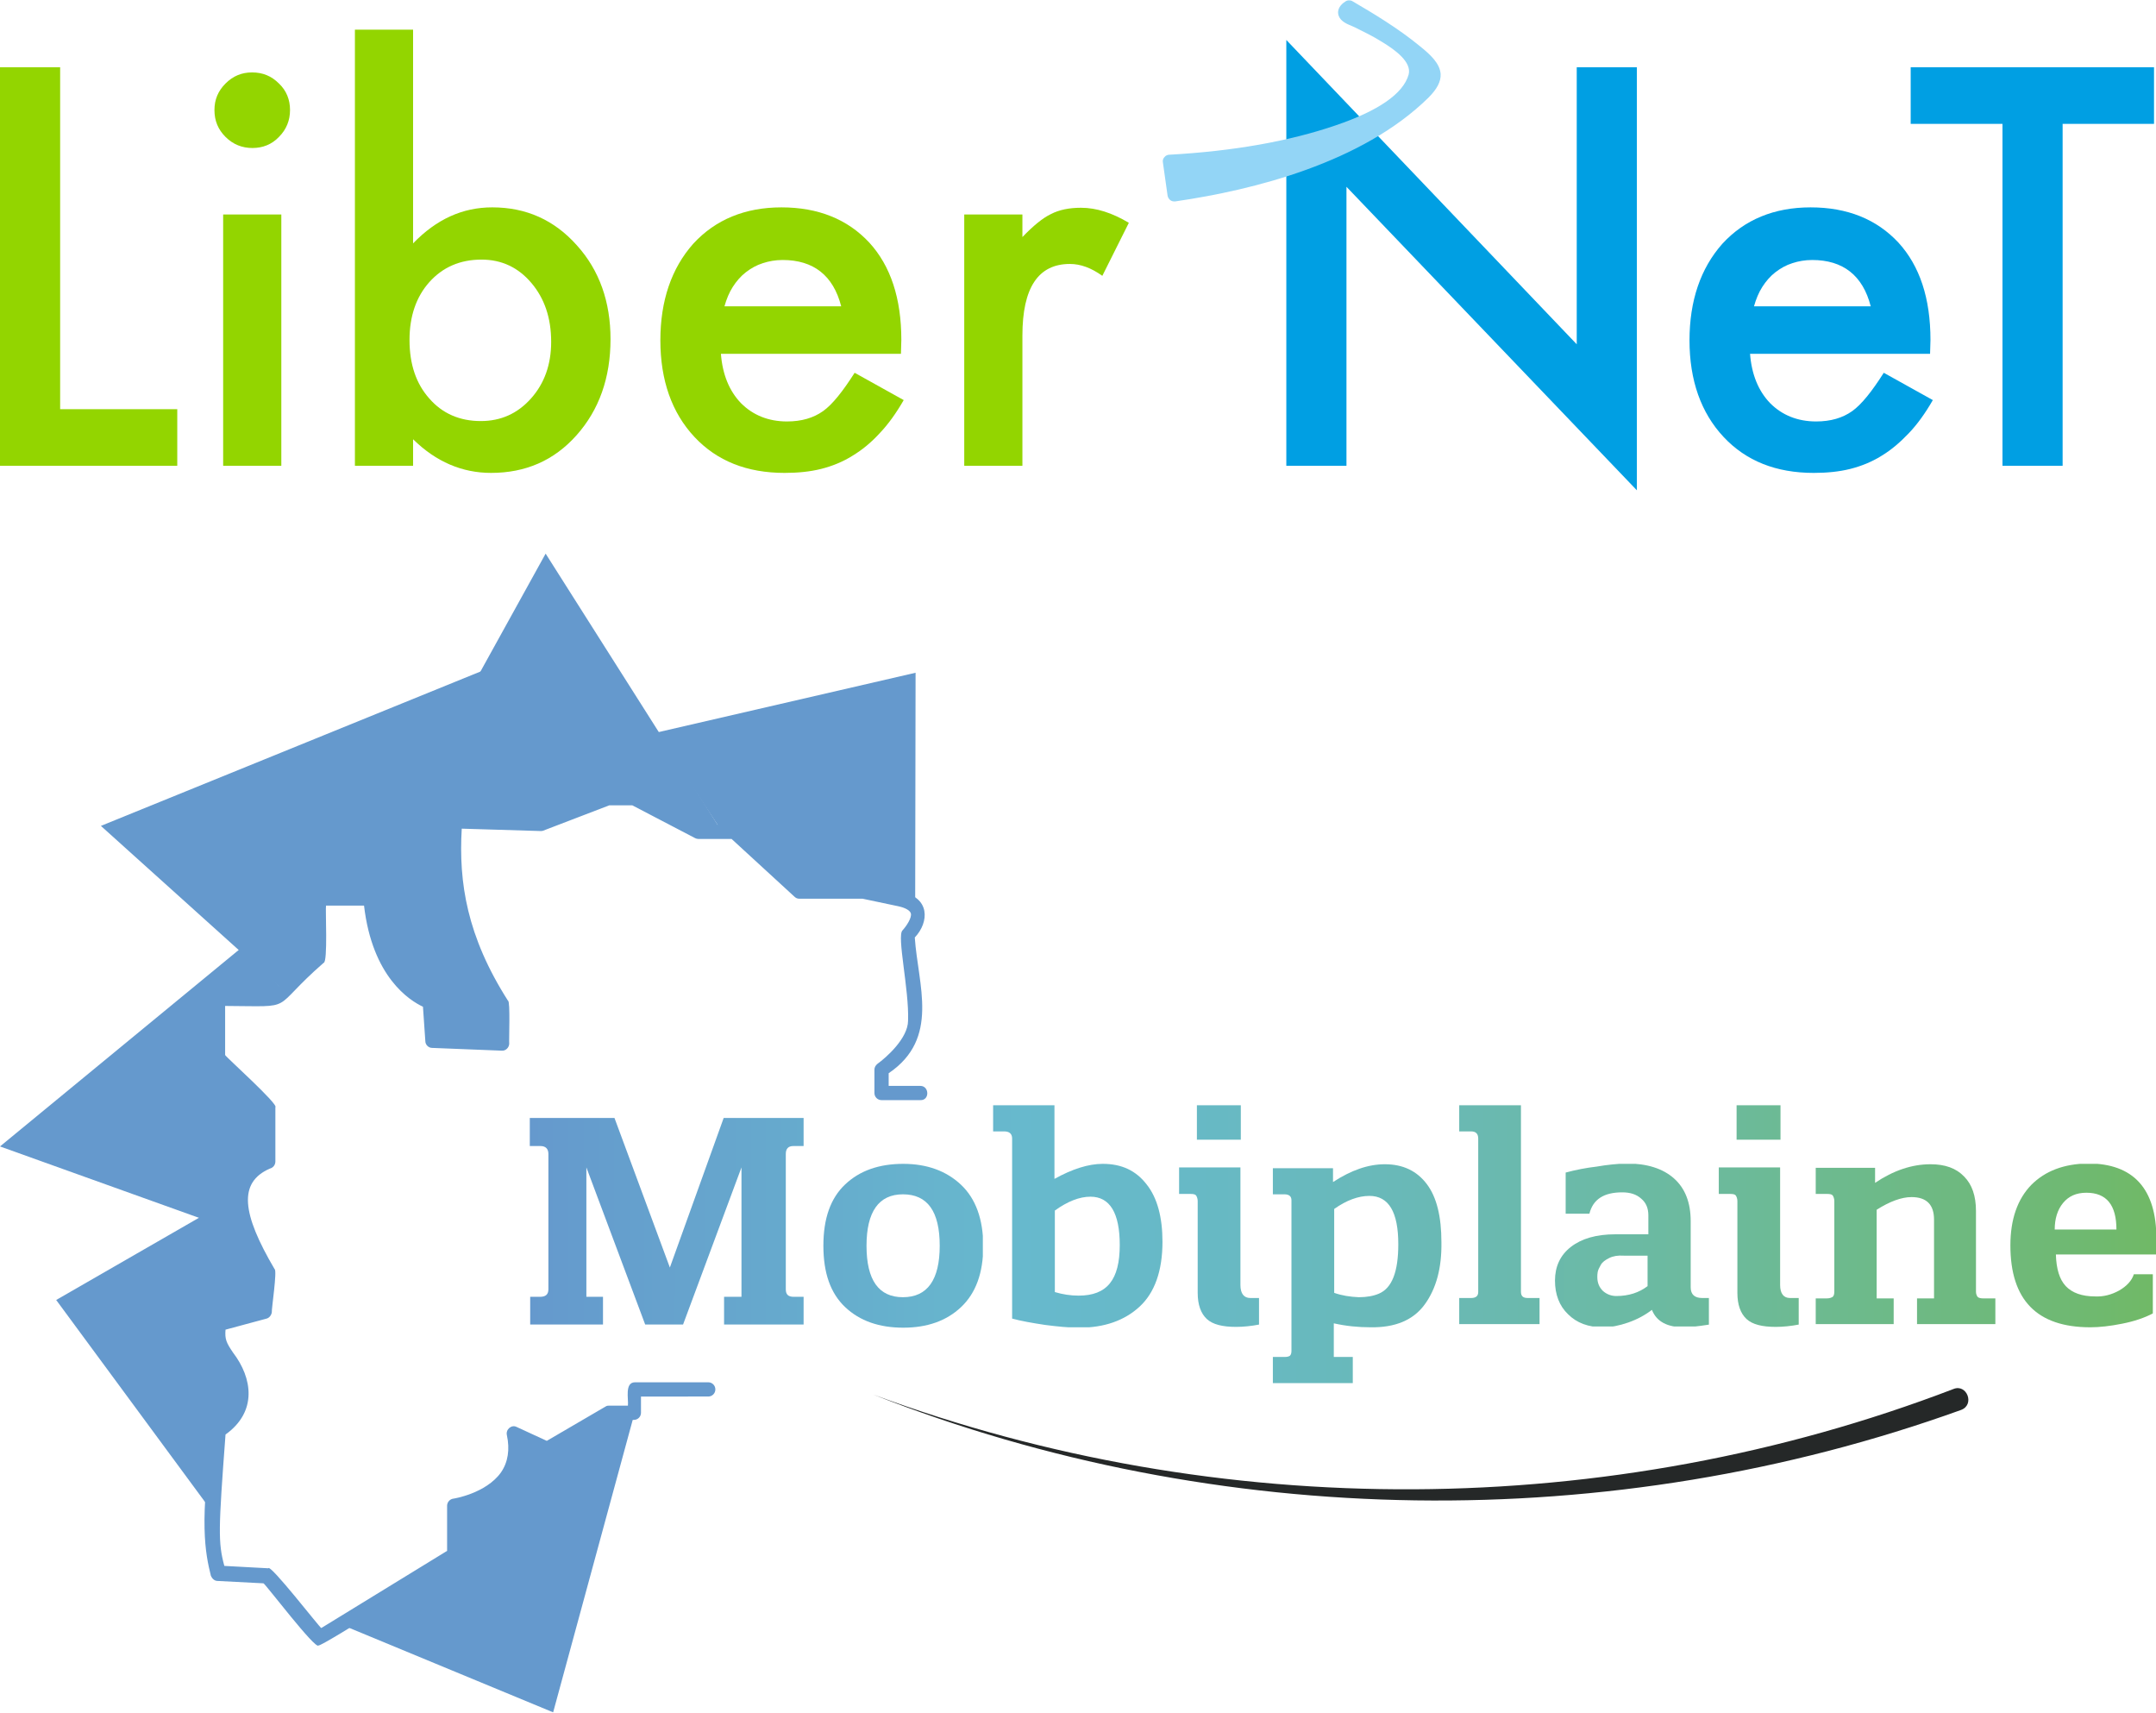 <?xml version="1.0" encoding="utf-8"?>
<!-- Generator: Adobe Illustrator 24.0.0, SVG Export Plug-In . SVG Version: 6.00 Build 0)  -->
<svg version="1.1" id="Calque_1" xmlns="http://www.w3.org/2000/svg" xmlns:xlink="http://www.w3.org/1999/xlink" x="0px" y="0px"
	 viewBox="0 0 544.9 432.8" style="enable-background:new 0 0 544.9 432.8;" xml:space="preserve">
<style type="text/css">
	.st0{clip-path:url(#SVGID_1_);fill:url(#SVGID_2_);}
	.st1{clip-path:url(#SVGID_3_);fill:url(#SVGID_4_);}
	.st2{clip-path:url(#SVGID_5_);fill:url(#SVGID_6_);}
	.st3{clip-path:url(#SVGID_7_);fill:url(#SVGID_8_);}
	.st4{clip-path:url(#SVGID_9_);fill:url(#SVGID_10_);}
	.st5{clip-path:url(#SVGID_11_);fill:url(#SVGID_12_);}
	.st6{clip-path:url(#SVGID_13_);fill:url(#SVGID_14_);}
	.st7{clip-path:url(#SVGID_15_);fill:url(#SVGID_16_);}
	.st8{clip-path:url(#SVGID_17_);fill:url(#SVGID_18_);}
	.st9{clip-path:url(#SVGID_19_);fill:url(#SVGID_20_);}
	.st10{fill:#6599CD;}
	.st11{fill:#252828;}
	.st12{fill:#93D500;}
	.st13{fill:#009FE3;}
	.st14{fill:#93D5F6;}
</style>
<g>
	<defs>
		<path id="SVGID_31_" d="M182.9,282.5l-13.6,37.8l-14-37.8h-21.4v7.1h2.7c1.3,0,2,0.7,2,2v34.2c0,1.3-0.7,1.9-2.1,1.9h-2.5v7h18.4
			v-7h-4.2v-32.7l14.9,39.8h9.5l14.8-39.8v32.7H183v7h20.1v-7h-2.5c-1.4,0-2-0.6-2-1.9v-34.2c0-1.3,0.6-2,1.9-2h2.7v-7.1H182.9z"/>
	</defs>
	<clipPath id="SVGID_1_">
		<use xlink:href="#SVGID_31_"  style="overflow:visible;"/>
	</clipPath>
	
		<linearGradient id="SVGID_2_" gradientUnits="userSpaceOnUse" x1="1.1" y1="445.732" x2="6.068" y2="445.732" gradientTransform="matrix(82.718 0 0 -82.718 42.971 37178.617)">
		<stop  offset="0" style="stop-color:#6599CD"/>
		<stop  offset="0.3" style="stop-color:#67B9CD"/>
		<stop  offset="0.392" style="stop-color:#67B9C7"/>
		<stop  offset="0.541" style="stop-color:#69B9B7"/>
		<stop  offset="0.73" style="stop-color:#6CBA9C"/>
		<stop  offset="0.949" style="stop-color:#6FB972"/>
		<stop  offset="1" style="stop-color:#70B966"/>
	</linearGradient>
	<rect x="133.9" y="282.5" class="st0" width="69.2" height="52.2"/>
</g>
<g>
	<defs>
		<path id="SVGID_34_" d="M219,314.8c0-8.6,3.1-13,9.2-13c6.2,0,9.3,4.3,9.3,13c0,8.6-3.1,13-9.3,13
			C222.1,327.8,219,323.5,219,314.8 M213.6,299.3c-3.7,3.5-5.5,8.6-5.5,15.5c0,6.9,1.8,12,5.5,15.5c3.7,3.5,8.6,5.2,14.7,5.2
			c6,0,10.9-1.7,14.6-5.2c3.7-3.5,5.6-8.6,5.6-15.4c0-6.8-1.9-12-5.6-15.5c-3.7-3.5-8.6-5.3-14.6-5.3
			C222.2,294.1,217.3,295.8,213.6,299.3"/>
	</defs>
	<clipPath id="SVGID_3_">
		<use xlink:href="#SVGID_34_"  style="overflow:visible;"/>
	</clipPath>
	
		<linearGradient id="SVGID_4_" gradientUnits="userSpaceOnUse" x1="1.1" y1="445.656" x2="6.068" y2="445.656" gradientTransform="matrix(82.718 0 0 -82.718 42.971 37178.617)">
		<stop  offset="0" style="stop-color:#6599CD"/>
		<stop  offset="0.3" style="stop-color:#67B9CD"/>
		<stop  offset="0.392" style="stop-color:#67B9C7"/>
		<stop  offset="0.541" style="stop-color:#69B9B7"/>
		<stop  offset="0.73" style="stop-color:#6CBA9C"/>
		<stop  offset="0.949" style="stop-color:#6FB972"/>
		<stop  offset="1" style="stop-color:#70B966"/>
	</linearGradient>
	<rect x="208" y="294.1" class="st1" width="40.4" height="41.4"/>
</g>
<g>
	<defs>
		<path id="SVGID_37_" d="M266.6,326.5v-20.6c3.2-2.3,6.2-3.5,9-3.5c4.9,0,7.4,4.1,7.4,12.2c0,4.4-0.8,7.6-2.5,9.7
			c-1.7,2.1-4.3,3.1-7.9,3.1C270.6,327.4,268.6,327.1,266.6,326.5 M251,279.3v6.6h2.8c1.3,0,2,0.6,2,1.8v45.5c2.2,0.6,5,1.1,8.3,1.6
			c3.1,0.4,6,0.7,8.7,0.7c6.3,0,11.4-1.8,15.2-5.3c3.8-3.5,5.8-9,5.8-16.4c0-6.2-1.3-11.1-4-14.5c-2.7-3.5-6.3-5.2-11.1-5.2
			c-3.6,0-7.7,1.3-12.2,3.8v-18.6H251z"/>
	</defs>
	<clipPath id="SVGID_5_">
		<use xlink:href="#SVGID_37_"  style="overflow:visible;"/>
	</clipPath>
	
		<linearGradient id="SVGID_6_" gradientUnits="userSpaceOnUse" x1="1.1" y1="445.745" x2="6.068" y2="445.745" gradientTransform="matrix(82.718 0 0 -82.718 42.971 37178.617)">
		<stop  offset="0" style="stop-color:#6599CD"/>
		<stop  offset="0.3" style="stop-color:#67B9CD"/>
		<stop  offset="0.392" style="stop-color:#67B9C7"/>
		<stop  offset="0.541" style="stop-color:#69B9B7"/>
		<stop  offset="0.73" style="stop-color:#6CBA9C"/>
		<stop  offset="0.949" style="stop-color:#6FB972"/>
		<stop  offset="1" style="stop-color:#70B966"/>
	</linearGradient>
	<rect x="251" y="279.3" class="st2" width="42.8" height="56.1"/>
</g>
<g>
	<defs>
		<path id="SVGID_40_" d="M298,295.1v6.6h2.8c0.8,0,1.3,0.1,1.5,0.4c0.2,0.3,0.4,0.8,0.4,1.4v23.2c0,3,0.8,5.2,2.3,6.6
			c1.5,1.4,4,2,7.4,2c1.8,0,3.8-0.2,5.9-0.6v-6.7h-2.3c-1.6,0-2.5-1.1-2.5-3.3v-29.7H298z M302.5,288h11.1v-8.7h-11.1V288z"/>
	</defs>
	<clipPath id="SVGID_7_">
		<use xlink:href="#SVGID_40_"  style="overflow:visible;"/>
	</clipPath>
	
		<linearGradient id="SVGID_8_" gradientUnits="userSpaceOnUse" x1="1.1" y1="445.746" x2="6.068" y2="445.746" gradientTransform="matrix(82.718 0 0 -82.718 42.971 37178.617)">
		<stop  offset="0" style="stop-color:#6599CD"/>
		<stop  offset="0.3" style="stop-color:#67B9CD"/>
		<stop  offset="0.392" style="stop-color:#67B9C7"/>
		<stop  offset="0.541" style="stop-color:#69B9B7"/>
		<stop  offset="0.73" style="stop-color:#6CBA9C"/>
		<stop  offset="0.949" style="stop-color:#6FB972"/>
		<stop  offset="1" style="stop-color:#70B966"/>
	</linearGradient>
	<rect x="298" y="279.3" class="st3" width="20.2" height="56"/>
</g>
<g>
	<defs>
		<path id="SVGID_43_" d="M337.2,326.7v-21.2c3.1-2.2,6.1-3.3,8.9-3.3c4.9,0,7.3,4.1,7.3,12.2c0,7-1.6,11.1-4.9,12.5
			c-1.4,0.6-3.1,0.9-5.1,0.9C341.2,327.7,339.2,327.4,337.2,326.7 M336.9,298.7v-3.5h-15.2v6.6h2.9c1.2,0,1.8,0.5,1.8,1.5v38
			c0,0.6-0.1,1-0.4,1.3c-0.3,0.2-0.7,0.3-1.4,0.3h-2.9v6.6h20.2v-6.6h-4.8v-8.5c3.1,0.7,6.2,1,9.3,1c6.2,0.1,10.8-1.8,13.7-5.8
			c2.9-4,4.3-9.2,4.2-15.7c0-6.5-1.2-11.4-3.7-14.7c-2.5-3.3-6-5-10.6-5C345.8,294.2,341.5,295.7,336.9,298.7"/>
	</defs>
	<clipPath id="SVGID_9_">
		<use xlink:href="#SVGID_43_"  style="overflow:visible;"/>
	</clipPath>
	
		<linearGradient id="SVGID_10_" gradientUnits="userSpaceOnUse" x1="1.1" y1="445.571" x2="6.068" y2="445.571" gradientTransform="matrix(82.718 0 0 -82.718 42.971 37178.617)">
		<stop  offset="0" style="stop-color:#6599CD"/>
		<stop  offset="0.3" style="stop-color:#67B9CD"/>
		<stop  offset="0.392" style="stop-color:#67B9C7"/>
		<stop  offset="0.541" style="stop-color:#69B9B7"/>
		<stop  offset="0.73" style="stop-color:#6CBA9C"/>
		<stop  offset="0.949" style="stop-color:#6FB972"/>
		<stop  offset="1" style="stop-color:#70B966"/>
	</linearGradient>
	<rect x="321.7" y="294.2" class="st4" width="42.7" height="55.3"/>
</g>
<g>
	<defs>
		<path id="SVGID_46_" d="M368.8,279.3v6.6h3c1.2,0,1.8,0.6,1.8,1.8v38.8c0,1-0.6,1.5-1.8,1.5h-3v6.6h20.3V328h-3
			c-1.2,0-1.7-0.5-1.7-1.6v-47.1H368.8z"/>
	</defs>
	<clipPath id="SVGID_11_">
		<use xlink:href="#SVGID_46_"  style="overflow:visible;"/>
	</clipPath>
	
		<linearGradient id="SVGID_12_" gradientUnits="userSpaceOnUse" x1="1.1" y1="445.75" x2="6.068" y2="445.75" gradientTransform="matrix(82.718 0 0 -82.718 42.971 37178.617)">
		<stop  offset="0" style="stop-color:#6599CD"/>
		<stop  offset="0.3" style="stop-color:#67B9CD"/>
		<stop  offset="0.392" style="stop-color:#67B9C7"/>
		<stop  offset="0.541" style="stop-color:#69B9B7"/>
		<stop  offset="0.73" style="stop-color:#6CBA9C"/>
		<stop  offset="0.949" style="stop-color:#6FB972"/>
		<stop  offset="1" style="stop-color:#70B966"/>
	</linearGradient>
	<rect x="368.8" y="279.3" class="st5" width="20.3" height="55.3"/>
</g>
<g>
	<defs>
		<path id="SVGID_49_" d="M405.1,326.2c-0.9-0.9-1.4-2-1.4-3.5c0-0.3,0-0.8,0.1-1.3c0.1-0.5,0.4-1.1,0.8-1.8
			c0.4-0.7,1.1-1.2,2.1-1.7c1-0.5,2.2-0.7,3.7-0.6h6v7.7c-2.1,1.6-4.7,2.5-7.9,2.5C407.3,327.5,406.1,327.1,405.1,326.2
			 M403.5,294.8c-2.6,0.3-5.2,0.8-7.8,1.5v10.4h6c0.9-3.6,3.6-5.4,8.3-5.4c2,0,3.6,0.5,4.8,1.6c1.2,1,1.8,2.4,1.8,4.2v4.8h-8.3
			c-4.9,0-8.6,1.1-11.3,3.2c-2.7,2.1-4,5-4,8.5c0,3.5,1.1,6.4,3.3,8.5c2.2,2.2,5.1,3.3,8.9,3.3c1.9,0,4-0.4,6.3-1.2
			c2.3-0.8,4.3-1.9,6-3.2c1.2,3,3.9,4.4,8.2,4.4c1.1,0,3.2-0.2,6.4-0.7V328h-1.9c-1.9,0-2.9-0.9-2.9-2.7v-16.7
			c0-4.7-1.4-8.3-4.2-10.8c-2.8-2.5-6.8-3.8-12.1-3.8C408.8,294.1,406.3,294.3,403.5,294.8"/>
	</defs>
	<clipPath id="SVGID_13_">
		<use xlink:href="#SVGID_49_"  style="overflow:visible;"/>
	</clipPath>
	
		<linearGradient id="SVGID_14_" gradientUnits="userSpaceOnUse" x1="1.1" y1="445.658" x2="6.068" y2="445.658" gradientTransform="matrix(82.718 0 0 -82.718 42.971 37178.617)">
		<stop  offset="0" style="stop-color:#6599CD"/>
		<stop  offset="0.3" style="stop-color:#67B9CD"/>
		<stop  offset="0.392" style="stop-color:#67B9C7"/>
		<stop  offset="0.541" style="stop-color:#69B9B7"/>
		<stop  offset="0.73" style="stop-color:#6CBA9C"/>
		<stop  offset="0.949" style="stop-color:#6FB972"/>
		<stop  offset="1" style="stop-color:#70B966"/>
	</linearGradient>
	<rect x="392.9" y="294.1" class="st6" width="39" height="41.1"/>
</g>
<g>
	<defs>
		<path id="SVGID_52_" d="M434.4,295.1v6.6h2.8c0.8,0,1.3,0.1,1.5,0.4c0.2,0.3,0.4,0.8,0.4,1.4v23.2c0,3,0.8,5.2,2.3,6.6
			c1.5,1.4,4,2,7.4,2c1.8,0,3.8-0.2,5.9-0.6v-6.7h-2.3c-1.6,0-2.5-1.1-2.5-3.3v-29.7H434.4z M438.9,288h11.1v-8.7h-11.1V288z"/>
	</defs>
	<clipPath id="SVGID_15_">
		<use xlink:href="#SVGID_52_"  style="overflow:visible;"/>
	</clipPath>
	
		<linearGradient id="SVGID_16_" gradientUnits="userSpaceOnUse" x1="1.1" y1="445.746" x2="6.068" y2="445.746" gradientTransform="matrix(82.718 0 0 -82.718 42.971 37178.617)">
		<stop  offset="0" style="stop-color:#6599CD"/>
		<stop  offset="0.3" style="stop-color:#67B9CD"/>
		<stop  offset="0.392" style="stop-color:#67B9C7"/>
		<stop  offset="0.541" style="stop-color:#69B9B7"/>
		<stop  offset="0.73" style="stop-color:#6CBA9C"/>
		<stop  offset="0.949" style="stop-color:#6FB972"/>
		<stop  offset="1" style="stop-color:#70B966"/>
	</linearGradient>
	<rect x="434.4" y="279.3" class="st7" width="20.2" height="56"/>
</g>
<g>
	<defs>
		<path id="SVGID_55_" d="M473.9,298.9v-3.8h-15.1v6.6h2.9c0.8,0,1.3,0.1,1.5,0.4c0.2,0.3,0.4,0.8,0.4,1.4v22.8
			c0,0.7-0.1,1.1-0.4,1.4c-0.3,0.2-0.8,0.4-1.5,0.4h-2.9v6.5h19.8v-6.5h-4.3v-22.4c3.3-2.1,6.3-3.2,8.8-3.2c3.8,0,5.7,1.9,5.7,5.7
			v19.9h-4.3v6.5h19.8v-6.5h-3c-0.7,0-1.2-0.1-1.5-0.4c-0.2-0.3-0.4-0.7-0.4-1.3V306c0-3.8-1-6.7-3-8.7c-2-2.1-4.8-3.1-8.5-3.1
			C483.2,294.2,478.5,295.8,473.9,298.9"/>
	</defs>
	<clipPath id="SVGID_17_">
		<use xlink:href="#SVGID_55_"  style="overflow:visible;"/>
	</clipPath>
	
		<linearGradient id="SVGID_18_" gradientUnits="userSpaceOnUse" x1="1.1" y1="445.661" x2="6.068" y2="445.661" gradientTransform="matrix(82.718 0 0 -82.718 42.971 37178.617)">
		<stop  offset="0" style="stop-color:#6599CD"/>
		<stop  offset="0.3" style="stop-color:#67B9CD"/>
		<stop  offset="0.392" style="stop-color:#67B9C7"/>
		<stop  offset="0.541" style="stop-color:#69B9B7"/>
		<stop  offset="0.73" style="stop-color:#6CBA9C"/>
		<stop  offset="0.949" style="stop-color:#6FB972"/>
		<stop  offset="1" style="stop-color:#70B966"/>
	</linearGradient>
	<rect x="458.9" y="294.2" class="st8" width="45.4" height="40.4"/>
</g>
<g>
	<defs>
		<path id="SVGID_58_" d="M521.4,304c1.4-1.7,3.3-2.6,5.9-2.6c5.1,0,7.6,3.1,7.6,9.3h-15.6C519.3,308,520,305.7,521.4,304
			 M513.4,299.4c-3.5,3.6-5.3,8.7-5.3,15.3c0,13.8,6.7,20.7,20.2,20.7c2.3,0,5-0.3,8-0.9c3.1-0.6,5.7-1.5,7.8-2.6V322h-4.8
			c-0.5,1.6-1.8,3-3.7,4.1c-2,1.1-4,1.6-6.1,1.5c-3.3,0-5.8-0.9-7.4-2.6c-1.6-1.7-2.4-4.4-2.5-8h25.4v-4c0-12.6-5.8-19-17.3-19
			C521.6,294.1,516.9,295.9,513.4,299.4"/>
	</defs>
	<clipPath id="SVGID_19_">
		<use xlink:href="#SVGID_58_"  style="overflow:visible;"/>
	</clipPath>
	
		<linearGradient id="SVGID_20_" gradientUnits="userSpaceOnUse" x1="1.1" y1="445.656" x2="6.068" y2="445.656" gradientTransform="matrix(82.718 0 0 -82.718 42.971 37178.617)">
		<stop  offset="0" style="stop-color:#6599CD"/>
		<stop  offset="0.3" style="stop-color:#67B9CD"/>
		<stop  offset="0.392" style="stop-color:#67B9C7"/>
		<stop  offset="0.541" style="stop-color:#69B9B7"/>
		<stop  offset="0.73" style="stop-color:#6CBA9C"/>
		<stop  offset="0.949" style="stop-color:#6FB972"/>
		<stop  offset="1" style="stop-color:#70B966"/>
	</linearGradient>
	<rect x="508.1" y="294.1" class="st9" width="36.8" height="41.4"/>
</g>
<path class="st10" d="M55,361.7c14.6-11.4-2.7-19.5,0-26.8l11.8-3.2l1-9.8c-6-9.7-7.3-16.1-6.7-20.4l-46.9,27l39.5,53.6
	C53.9,377.5,54.3,371.2,55,361.7"/>
<path class="st10" d="M68.6,293.3v-12.9L55.7,267l-0.6-14l14.3-0.3l3.2-1.5L61,239.5L0,289.7l63,22.6
	C55.9,296.4,68.6,293.3,68.6,293.3"/>
<path class="st10" d="M185.9,210.3l16.7,15.2c10.5,0.3,15.6-1.5,28.7,2.3l0.1-57.8L166,185.1l16.4,24.9L185.9,210.3z"/>
<polyline class="st10" points="127.8,167.1 25.5,208.7 72.7,251.2 80.5,243.8 80.5,228.8 93.6,228.8 "/>
<path class="st10" d="M93.6,226.9c2,22.2,15,26.1,15,26.1l0.6,9.3c3.2,0.7,14.3,1,17.7,1.1c0,0,0,0,0-9.8
	c-15.7-23.5-11.8-46.4-11.8-46.4l21.6,0.7l17-6.5h6.5l16.3,8.5h5.8l-44.4-70l-48.1,87H93.6z"/>
<path class="st10" d="M160.4,357l-20.6,75.7l-54.1-22.4l28.5-17.6v-11.2c5.5-3.3,13-4.5,15.1-13l0.7-5.1l7.7,2.6l10.6-6.2l5.8-3
	L160.4,357z"/>
<path class="st10" d="M80.5,415.8c-0.7,1.2-13.4-15.5-13.9-15.7l-11.6-0.6c-0.8,0-1.4-0.6-1.7-1.3c-1.4-5.7-3.1-13.6,0.7-37.9
	c12.9-9.8-2.6-15.4-0.7-25.4c0-0.8,0.5-1.5,1.3-1.7l10.5-2.9l0.8-7.9c-7.7-13-10.5-24.3,0.1-29.8v-11.7
	c-14.8-15.4-12.7-6.7-12.7-28.2c0-1,0.8-1.8,1.8-1.8h13.6l10-9.4v-14.2c0-1,0.8-1.8,1.8-1.8h13.1c0.9,0,1.7,0.7,1.8,1.7
	c0.5,10.4,6.2,21.9,13.7,24.5c0.7,0.2,1.2,0.9,1.3,1.6l0.5,8.2l14.1,0.5v-7.4c-10.7-15.7-13.5-35.6-11.7-47.2
	c0.2-0.9,0.9-1.5,1.8-1.5l21.2,0.6L153,200c0.2-0.1,0.4-0.1,0.7-0.1h6.5c0.3,0,0.6,0.1,0.8,0.2l15.9,8.3h8.7c0.5,0,0.9,0.2,1.2,0.5
	l15.8,14.5c0.4,0,15.7-0.1,16,0l9.1,2c7.4,1.3,7.2,7.6,3.5,11.5c0.8,12,6.4,25.5-6.6,34.3v3.2h8c2.3,0,2.4,3.7,0,3.6h-9.8
	c-1,0-1.8-0.8-1.8-1.8v-5.9c0-0.6,0.3-1.1,0.8-1.5c2.1-1.5,7.7-6.4,7.7-10.9c0.3-7.8-2.9-21.4-1.4-22.8c1-1.1,2.4-3.2,2.1-4.3
	c-0.2-0.7-1.3-1.4-3.2-1.8l-9-1.9H202c-0.5,0-0.9-0.2-1.2-0.5L184.9,212h-8.4c-0.3,0-0.6-0.1-0.8-0.2l-15.9-8.3H154l-16.7,6.4
	c-0.2,0.1-0.5,0.1-0.7,0.1l-19.9-0.6c-0.8,13.6,1.3,27.2,11.7,43.5c0.6,0,0.2,10.3,0.3,10.8c0,1-0.9,1.9-1.9,1.8l-17.6-0.7
	c-0.9,0-1.7-0.8-1.7-1.7l-0.6-8.7c-3.4-1.6-12.8-7.5-14.9-25.6h-9.6c-0.2,0.8,0.5,14.4-0.6,14.5c-14,12.2-6.4,11-24.9,10.9v12.4
	c0.3,0.6,13.6,12.5,12.7,13.2v13.7c0,0.9-0.6,1.6-1.4,1.8c-8,3.5-7.1,11.3,1.2,25.4c0.7,0.3-0.8,10.2-0.7,10.9
	c-0.1,0.7-0.6,1.4-1.3,1.6l-10.4,2.8c-0.2,2.4,0.2,3.3,1.9,5.8c4.9,6.4,6.2,14.9-1.9,20.7c-1.8,24-1.9,27.3-0.3,33.2l11.1,0.6
	c0.4-1.3,13,15,13.4,15.1l31.8-19.5v-11.4c0-0.9,0.7-1.7,1.6-1.8c0.1,0,8.2-1.3,12-6.6c1.8-2.6,2.3-5.8,1.5-9.5
	c-0.3-1.4,1.2-2.7,2.5-2l7.6,3.5l14.9-8.7c0.3-0.2,0.6-0.2,0.9-0.2h4.7c0.2-1.6-0.9-5.9,1.8-5.9h18.5c1,0,1.8,0.8,1.8,1.8
	c0,1-0.8,1.8-1.8,1.8H162v4.1c0,1-0.8,1.8-1.8,1.8h-6c-0.8,0.1-16.5,10.5-17,9l-5.5-2.6c1,9.4-9.3,15.8-15.4,16.8V393
	c0,0.6-0.3,1.2-0.9,1.5C114.5,394.9,81.6,416,80.5,415.8"/>
<path class="st11" d="M495.6,356.3c-88.3,31.8-187.8,30.4-274.9-3.9c87.4,32.4,186.1,31.9,273-1.4
	C497.1,349.6,499.2,355,495.6,356.3"/>
<polygon class="st12" points="15.2,17 15.2,103.4 44.8,103.4 44.8,117.7 0,117.7 0,17 "/>
<path class="st12" d="M54.2,27.8c0-2.6,0.9-4.8,2.8-6.7c1.9-1.9,4.1-2.8,6.7-2.8c2.7,0,4.9,0.9,6.8,2.8c1.9,1.8,2.8,4.1,2.8,6.7
	s-0.9,4.9-2.8,6.8c-1.8,1.9-4.1,2.8-6.7,2.8s-4.9-0.9-6.8-2.8C55.1,32.7,54.2,30.5,54.2,27.8 M71.1,117.7H56.4V54.2h14.7V117.7z"/>
<path class="st12" d="M104.4,7.5v54c5.9-6.1,12.5-9.1,20-9.1c8.6,0,15.7,3.2,21.4,9.6c5.7,6.3,8.5,14.3,8.5,23.7
	c0,9.8-2.9,17.9-8.6,24.3c-5.7,6.4-12.9,9.5-21.6,9.5c-7.3,0-13.9-2.8-19.7-8.5v6.7H89.7V7.5H104.4z M139.3,86.4
	c0-6.1-1.7-11-5-14.9c-3.3-3.9-7.5-5.9-12.6-5.9c-5.4,0-9.8,1.9-13.2,5.7c-3.3,3.7-5,8.6-5,14.6c0,6.2,1.7,11.1,5,14.8
	c3.3,3.8,7.7,5.7,13,5.7c5.1,0,9.3-1.9,12.7-5.7C137.6,96.9,139.3,92.1,139.3,86.4"/>
<path class="st12" d="M227.7,89.4h-45.5c0.4,5.2,2.1,9.4,5.1,12.5c3,3,6.9,4.6,11.6,4.6c3.7,0,6.7-0.9,9.1-2.6c2.4-1.7,5-5,8-9.7
	l12.4,6.9c-1.9,3.3-3.9,6.1-6.1,8.4c-2.1,2.3-4.4,4.2-6.9,5.7c-2.4,1.5-5.1,2.6-7.9,3.3c-2.8,0.7-5.9,1-9.2,1
	c-9.5,0-17.1-3-22.8-9.1c-5.7-6.1-8.6-14.3-8.6-24.4c0-10,2.8-18.2,8.3-24.4c5.6-6.1,13.1-9.2,22.3-9.2c9.3,0,16.7,3,22.2,8.9
	c5.4,5.9,8.1,14.1,8.1,24.6L227.7,89.4z M212.6,77.4c-2-7.8-7-11.7-14.8-11.7c-1.8,0-3.5,0.3-5,0.8c-1.6,0.5-3,1.3-4.3,2.3
	c-1.3,1-2.4,2.3-3.3,3.7c-0.9,1.4-1.6,3.1-2.1,4.9H212.6z"/>
<path class="st12" d="M243.7,54.2h14.7v5.7c2.7-2.8,5.1-4.8,7.2-5.8c2.1-1.1,4.7-1.6,7.6-1.6c3.9,0,7.9,1.3,12.1,3.8l-6.7,13.4
	c-2.8-2-5.5-3-8.2-3c-8,0-12,6-12,18.1v32.9h-14.7V54.2z"/>
<polygon class="st13" points="325.1,117.7 325.1,10.1 398.5,87 398.5,17 413.7,17 413.7,123.9 340.3,47.2 340.3,117.7 "/>
<path class="st13" d="M487.8,89.4h-45.5c0.4,5.2,2.1,9.4,5.1,12.5c3,3,6.9,4.6,11.6,4.6c3.7,0,6.7-0.9,9.1-2.6c2.4-1.7,5-5,8-9.7
	l12.4,6.9c-1.9,3.3-3.9,6.1-6.1,8.4s-4.4,4.2-6.9,5.7c-2.4,1.5-5.1,2.6-7.9,3.3c-2.8,0.7-5.9,1-9.2,1c-9.5,0-17.1-3-22.8-9.1
	c-5.7-6.1-8.6-14.3-8.6-24.4c0-10,2.8-18.2,8.3-24.4c5.6-6.1,13.1-9.2,22.3-9.2c9.3,0,16.7,3,22.2,8.9c5.4,5.9,8.1,14.1,8.1,24.6
	L487.8,89.4z M472.8,77.4c-2-7.8-7-11.7-14.8-11.7c-1.8,0-3.5,0.3-5,0.8c-1.6,0.5-3,1.3-4.3,2.3c-1.3,1-2.4,2.3-3.3,3.7
	c-0.9,1.4-1.6,3.1-2.1,4.9H472.8z"/>
<polygon class="st13" points="521.3,31.3 521.3,117.7 506.1,117.7 506.1,31.3 482.9,31.3 482.9,17 544.4,17 544.4,31.3 "/>
<path class="st14" d="M340.9,1.7c5.9,3.4,11.7,7,16.9,11.2c4.8,3.9,6.4,6.1,1.9,10.5c-15.4,15.1-40.9,22.6-62.9,25.8
	c-0.4-2.8-0.8-5.7-1.2-8.5c14.2-0.8,29-2.9,42.4-7.5c7.1-2.4,17.5-6.8,19.6-13.9c1.3-4.5-3.9-8.1-7.5-10.3c-2.2-1.4-4.6-2.6-7-3.8
	C341.3,4.3,338.2,3.6,340.9,1.7"/>
<path class="st14" d="M296.8,50.9c-0.4,0-0.7-0.1-1-0.3c-0.4-0.3-0.6-0.7-0.7-1.1l-1.2-8.5c-0.1-0.5,0.1-1,0.4-1.3
	c0.3-0.4,0.8-0.6,1.2-0.6c16.2-0.9,30.3-3.4,42-7.4c10.9-3.7,17.1-8,18.5-12.8c0.9-3.2-3.4-6.3-6.7-8.3c-2.2-1.4-4.7-2.6-6.9-3.7
	c-0.3-0.1-0.6-0.3-0.9-0.4c-1.5-0.6-3.1-1.4-3.3-3.1c-0.2-1.6,1.3-2.7,1.8-3c0.5-0.4,1.3-0.4,1.8-0.1c5.3,3.1,11.5,6.8,17.1,11.4
	c2.6,2.1,5,4.3,5.2,7c0.1,1.9-0.9,3.8-3.1,6C344.3,41.1,317,48,297,50.9C297,50.9,296.9,50.9,296.8,50.9z M297.6,42.3l0.7,4.9
	c14.2-2.2,31.7-6.4,46.2-14.6c-1.8,0.8-3.8,1.5-5.9,2.2C327,38.8,313.3,41.3,297.6,42.3z M359.4,16.6c0.2,1,0.2,2.1-0.1,3.2
	c-0.3,1-0.7,2-1.3,3c0.2-0.2,0.4-0.4,0.6-0.6c1.5-1.4,2.2-2.6,2.1-3.4C360.6,18.1,360.2,17.4,359.4,16.6z"/>
</svg>
